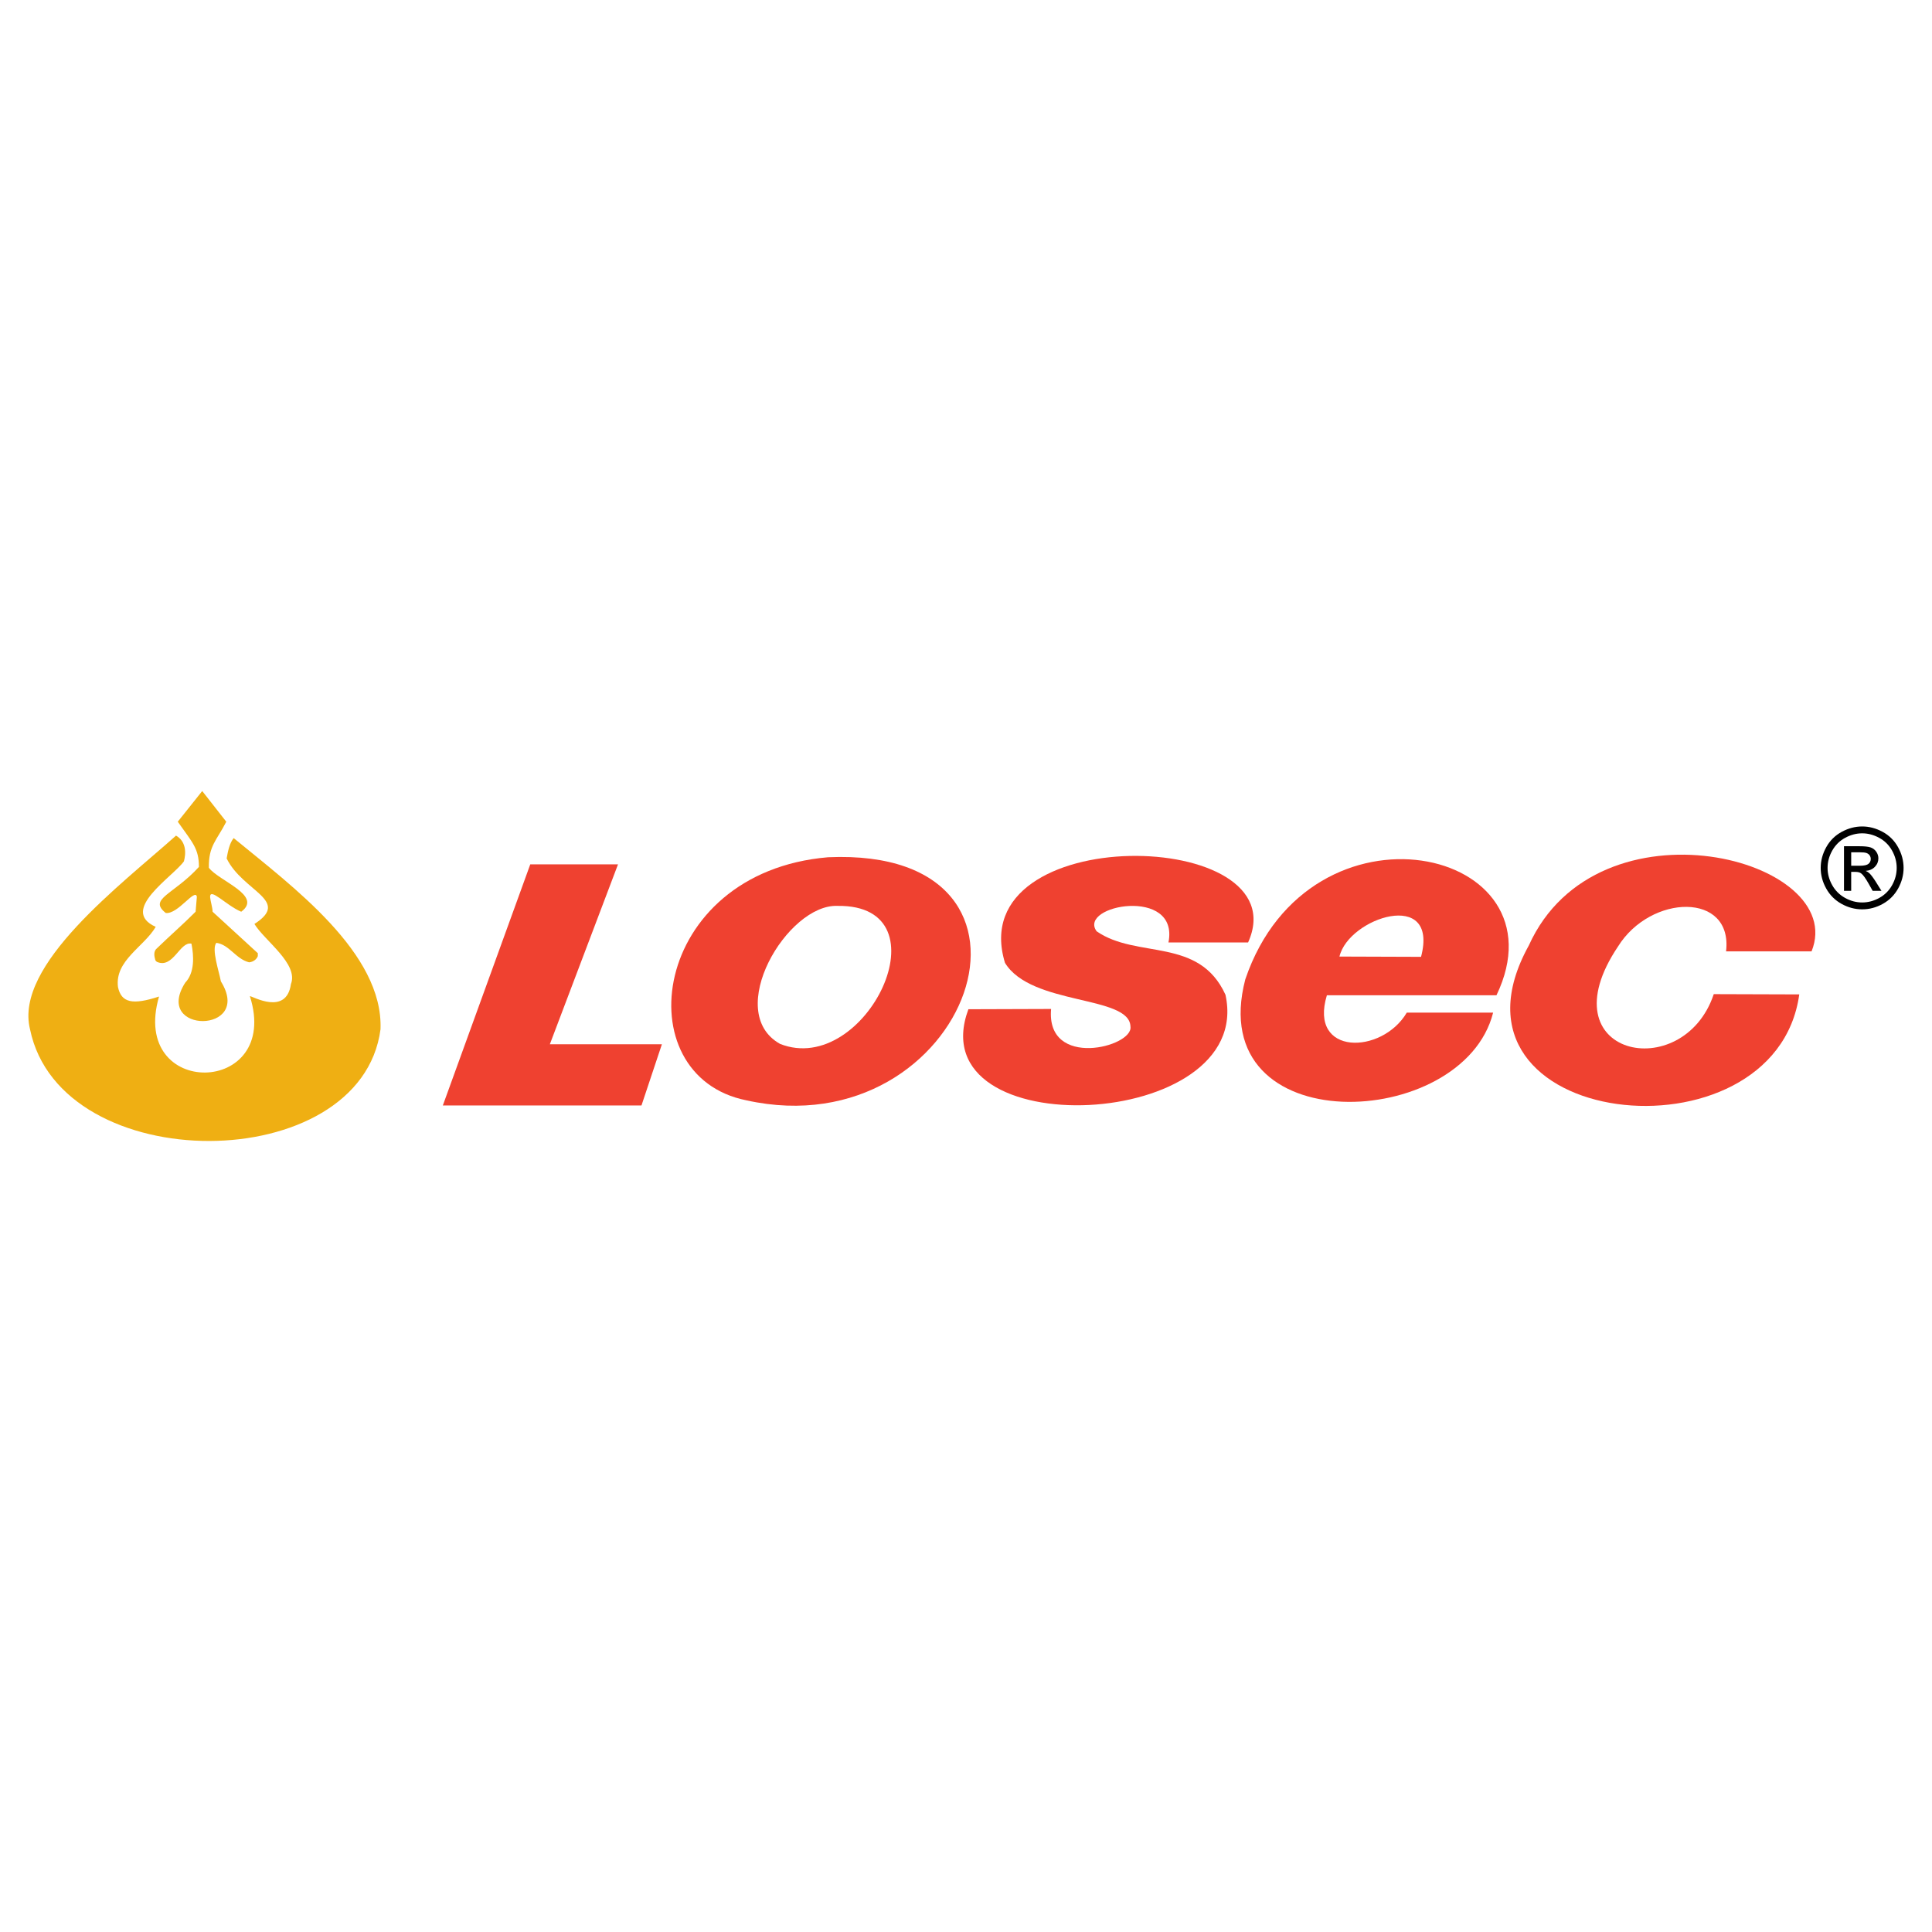 <?xml version="1.0" encoding="utf-8"?>
<!-- Generator: Adobe Illustrator 13.0.0, SVG Export Plug-In . SVG Version: 6.00 Build 14948)  -->
<!DOCTYPE svg PUBLIC "-//W3C//DTD SVG 1.0//EN" "http://www.w3.org/TR/2001/REC-SVG-20010904/DTD/svg10.dtd">
<svg version="1.0" id="Layer_1" xmlns="http://www.w3.org/2000/svg" xmlns:xlink="http://www.w3.org/1999/xlink" x="0px" y="0px"
	 width="192.756px" height="192.756px" viewBox="0 0 192.756 192.756" enable-background="new 0 0 192.756 192.756"
	 xml:space="preserve">
<g>
	<polygon fill-rule="evenodd" clip-rule="evenodd" fill="#FFFFFF" points="0,0 192.756,0 192.756,192.756 0,192.756 0,0 	"/>
	<path fill-rule="evenodd" clip-rule="evenodd" fill="#EFAF13" d="M20.176,78.921l2.4,3.062c-0.952,1.862-1.779,2.4-1.738,4.594
		c0.994,1.324,5.421,2.772,3.228,4.386c-1.49-0.621-3.145-2.483-3.104-1.449c0.042,0.414,0.249,1.076,0.249,1.449l4.511,4.138
		c0,0.125,0,0.167,0,0.29c-0.125,0.331-0.456,0.58-0.869,0.621c-1.324-0.331-1.986-1.779-3.27-1.945
		c-0.496,0.621,0.249,2.772,0.456,3.848c3.269,5.256-6.828,5.256-3.559,0.125c0.952-0.993,0.869-2.649,0.621-3.891
		c-1.159-0.248-1.821,2.524-3.435,1.821c0,0-0.083-0.042-0.166-0.166c-0.124-0.414-0.206-0.911,0.166-1.2
		c1.366-1.324,2.566-2.359,3.849-3.642l0.125-1.49c-0.166-0.91-1.904,1.78-3.104,1.614c-1.779-1.407,0.786-1.82,3.311-4.594
		c0-1.862-0.663-2.441-2.111-4.51L20.176,78.921L20.176,78.921z"/>
	<path fill-rule="evenodd" clip-rule="evenodd" fill="#EFAF13" d="M17.563,83.368c1.365,0.787,0.787,2.524,0.787,2.566
		c-1.118,1.572-6.498,4.883-2.814,6.538c-1.159,1.987-4.097,3.352-3.766,6c0.331,1.573,1.448,1.821,4.097,0.952
		c-2.979,10.263,12.249,9.973,9.062-0.041c0.249,0,3.642,1.985,4.097-1.2c0.786-2.028-2.649-4.346-3.642-6
		c3.683-2.359-1.159-3.228-2.772-6.538c0.125-0.704,0.29-1.531,0.703-2.028c5.877,4.841,14.939,11.463,14.649,19.077
		c-1.945,14.772-31.905,14.938-34.967,0C1.383,96.279,12.101,88.251,17.563,83.368L17.563,83.368z"/>
	<path fill-rule="evenodd" clip-rule="evenodd" d="M185.79,82.456c0.693,0,1.37,0.178,2.032,0.533
		c0.66,0.357,1.177,0.866,1.545,1.53c0.368,0.662,0.554,1.354,0.554,2.074c0,0.712-0.182,1.397-0.546,2.054
		c-0.363,0.658-0.874,1.168-1.528,1.532c-0.656,0.364-1.341,0.546-2.057,0.546c-0.717,0-1.403-0.182-2.058-0.546
		c-0.656-0.363-1.167-0.874-1.532-1.532c-0.366-0.657-0.548-1.341-0.548-2.054c0-0.72,0.186-1.412,0.556-2.074
		c0.37-0.664,0.887-1.172,1.549-1.53C184.417,82.634,185.096,82.456,185.79,82.456L185.79,82.456z M185.79,83.141
		c-0.582,0-1.146,0.149-1.696,0.447c-0.55,0.297-0.98,0.724-1.291,1.275c-0.311,0.554-0.466,1.129-0.466,1.73
		c0,0.595,0.153,1.165,0.459,1.711c0.305,0.546,0.73,0.972,1.279,1.277c0.547,0.305,1.118,0.458,1.715,0.458
		c0.594,0,1.167-0.153,1.715-0.458c0.548-0.305,0.973-0.731,1.275-1.277c0.303-0.546,0.454-1.117,0.454-1.711
		c0-0.601-0.153-1.176-0.462-1.73c-0.309-0.552-0.738-0.979-1.29-1.275C186.931,83.29,186.365,83.141,185.79,83.141L185.79,83.141z
		 M183.976,88.877v-4.448h1.527c0.524,0,0.902,0.04,1.136,0.122s0.419,0.227,0.56,0.43c0.138,0.206,0.207,0.423,0.207,0.653
		c0,0.325-0.115,0.608-0.348,0.849c-0.231,0.241-0.541,0.376-0.924,0.406c0.157,0.065,0.284,0.144,0.378,0.236
		c0.18,0.176,0.398,0.469,0.658,0.882l0.542,0.87h-0.877l-0.395-0.702c-0.311-0.55-0.559-0.896-0.75-1.034
		c-0.131-0.103-0.323-0.153-0.576-0.153h-0.421v1.889H183.976L183.976,88.877z M184.693,86.375h0.872
		c0.415,0,0.699-0.064,0.851-0.187c0.151-0.124,0.229-0.288,0.229-0.494c0-0.131-0.038-0.249-0.11-0.354
		c-0.073-0.103-0.174-0.181-0.303-0.231c-0.132-0.053-0.371-0.077-0.723-0.077h-0.815V86.375L184.693,86.375z"/>
	<path fill-rule="evenodd" clip-rule="evenodd" fill="#EF4130" d="M124.522,94.03h-7.945c1.115-5.604-9.088-3.736-7.165-1.115
		c4.015,2.788,10.204,0.53,12.852,6.328c3.011,13.66-30.748,15.193-25.647,1.449l8.251-0.027c-0.529,6.021,8.224,3.791,7.918,1.756
		c-0.084-3.15-9.896-2.062-12.518-6.356C95.92,81.82,129.707,82.545,124.522,94.03L124.522,94.03z"/>
	<path fill-rule="evenodd" clip-rule="evenodd" fill="#EF4130" d="M180.74,94.919h-8.53c0.697-5.938-7.526-5.742-10.789-0.474
		c-7.331,10.928,6.523,13.855,9.562,4.74l8.53,0.027c-2.397,17.284-37.133,13.492-26.985-4.878
		C159.387,79.141,184.476,85.664,180.74,94.919L180.74,94.919z"/>
	<path fill-rule="evenodd" clip-rule="evenodd" fill="#EF4130" d="M82.612,85.528c24.811-1.087,14.022,29.159-8.14,24.253
		C62.29,107.355,64.91,87.033,82.612,85.528L82.612,85.528z"/>
	<path fill-rule="evenodd" clip-rule="evenodd" fill="#EF4130" d="M149.304,99.299h-16.921c-1.84,6.05,5.491,5.938,7.973,1.729
		h8.614c-2.983,11.876-28.965,12.935-24.727-3.317C130.682,78.781,156.385,84.524,149.304,99.299L149.304,99.299z"/>
	<polygon fill-rule="evenodd" clip-rule="evenodd" fill="#EF4130" points="52.906,86.234 61.66,86.234 54.858,104.188 
		66.037,104.188 64.001,110.292 44.181,110.292 52.906,86.234 	"/>
	<path fill-rule="evenodd" clip-rule="evenodd" fill="#FFFFFF" d="M83.572,90.381c11.095-0.14,2.815,17.144-5.743,13.771
		C72.142,100.975,78.553,90.158,83.572,90.381L83.572,90.381z"/>
	<path fill-rule="evenodd" clip-rule="evenodd" fill="#FFFFFF" d="M141.778,95.464l-8.14-0.028
		C134.559,91.534,143.591,88.606,141.778,95.464L141.778,95.464z"/>
</g>
</svg>
